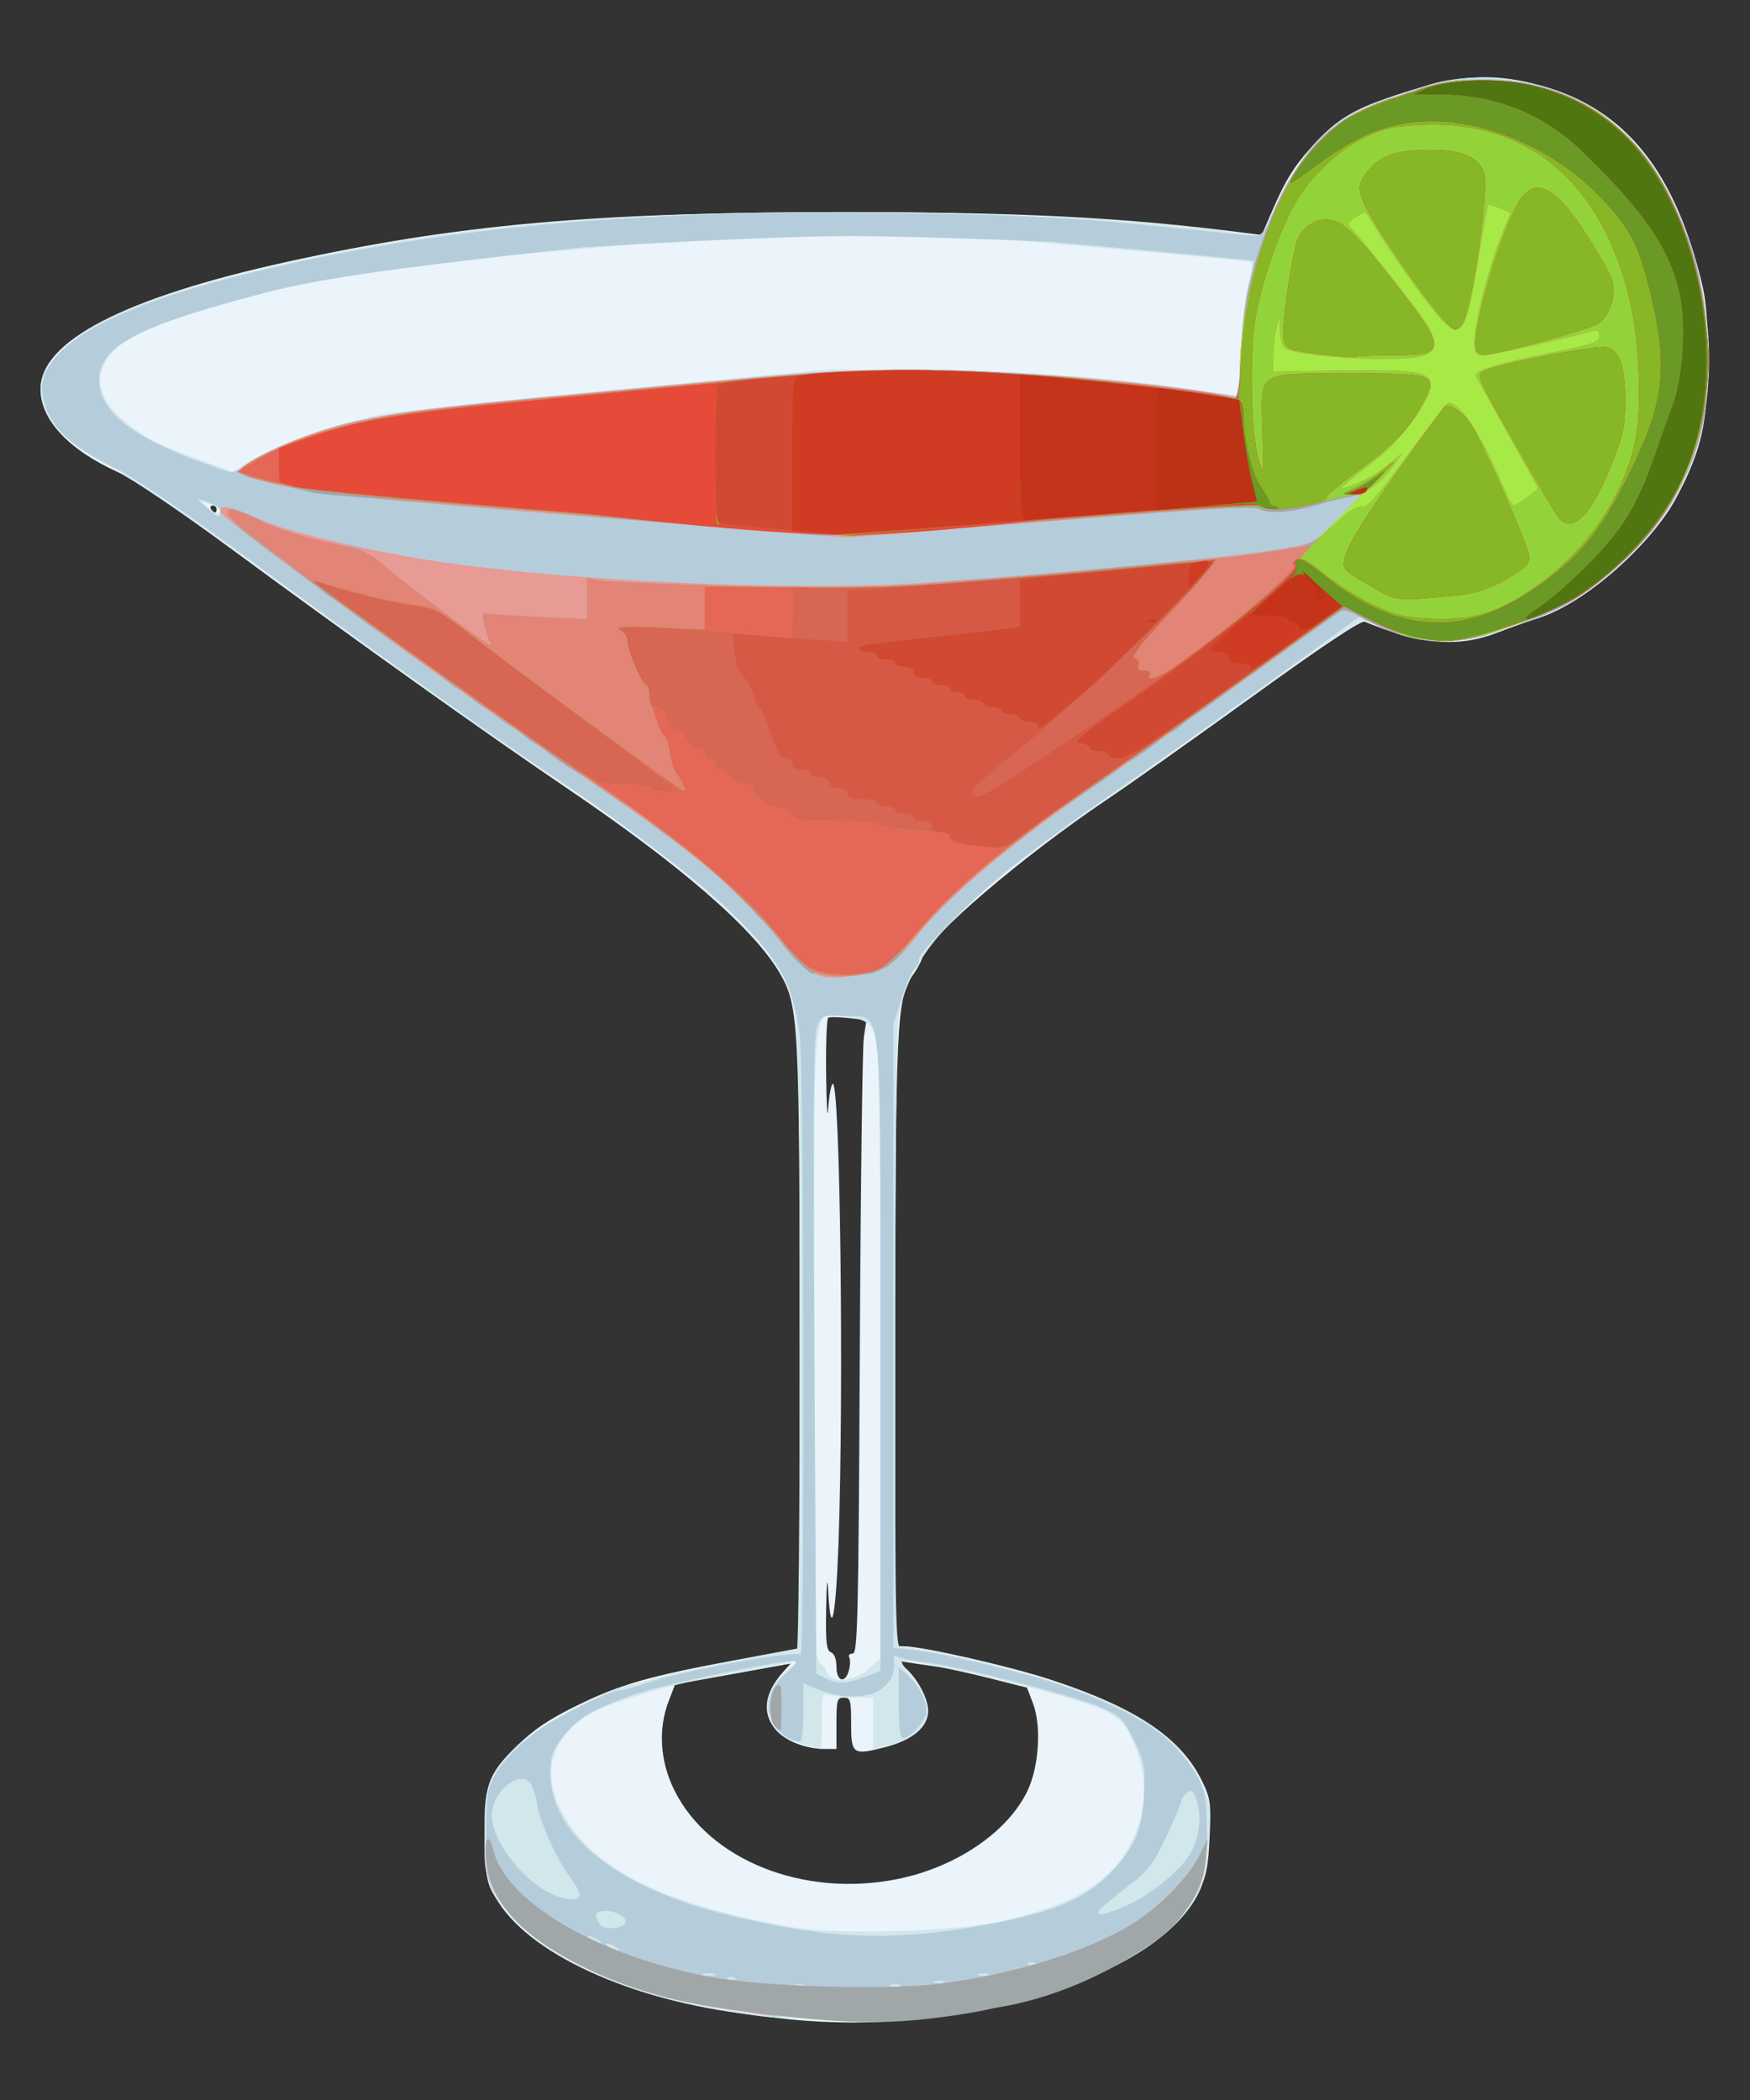 <?xml version="1.0" encoding="UTF-8"?>
<svg version="1.1" viewBox="0 0 500 600" xmlns="http://www.w3.org/2000/svg">
<rect x="0" y="0" width="500" height="600" fill="#333333" stroke="none"/>
<g transform="translate(-1.5254e-6 37.042)">
<g transform="matrix(1.048 0 0 1.048 2.14 -33.039)">
<path d="m206 545.78c-33.154-3.194-62.345-15.741-72.154-31.012-3.189-4.966-3.362-5.722-3.688-16.123-0.477-15.223 0.622-18.615 8.53-26.313 4.716-4.592 8.958-7.454 16.575-11.182 11.791-5.772 19.509-7.979 43.487-12.434l17.25-3.205-0.035-82.004c-0.038-89.357-0.245-93.186-5.512-102.17-7.062-12.051-27.131-29.434-58.453-50.63-21.783-14.741-56.666-39.623-91.983-65.611-12.916-9.504-26.339-18.575-29.83-20.158-13.547-6.142-21.187-14.325-21.187-22.691 0-13.074 22.957-24.94 67-34.631 46.612-10.256 83.706-13.57 152.17-13.594 48.178-0.017 76.25 1.433 109.06 5.632l4.731 0.606 2.082-4.876c4.208-9.856 6.483-13.619 11.758-19.448 6.797-7.511 11.36-10.173 24.882-14.515 13.715-4.404 22.264-5.192 32.769-3.019 24.492 5.066 39.051 20.561 47.282 50.322 2.394 8.657 2.709 11.568 2.735 25.283 0.033 17.545-1.487 24.414-8.298 37.5-6.726 12.922-25.034 29.058-37.486 33.039-2.853 0.912-7.964 2.739-11.357 4.059-10.795 4.201-21.079 3.369-36.329-2.939-0.971-0.402-11.548 6.641-30 19.974-15.675 11.327-33.675 24.08-40 28.34-23.552 15.863-48.706 37.374-50.57 43.246-0.391 1.232-1.571 3.404-2.622 4.825-4.38 5.925-4.736 13.432-4.773 100.7l-0.035 82.25h2.34c4.964 0 28.701 5.385 39.908 9.053 23.42 7.666 35.596 15.797 41.389 27.637 2.337 4.777 2.508 6.019 2.096 15.204-0.37 8.26-0.918 10.963-3.147 15.518-5.7 11.65-22.527 22.098-45.853 28.469-7.617 2.08-24.05 4.88-31.477 5.362-9.521 2.179-29.933 1.426-41.257-0.467zm36.792-37.35c15.829-3.23 29.815-12.726 35.242-23.927 3.174-6.551 3.901-17.764 1.55-23.918l-1.64-4.295-10.222-2.585c-5.622-1.422-12.247-2.861-14.722-3.197s-5.85-0.835-7.5-1.107l-3-0.494 2.171 1.895c3.395 2.962 6.321 8.404 6.325 11.764 5e-3 4.465-4.215 8.022-11.836 9.975-8.725 2.235-9.16 1.927-9.16-6.506 0-6.365-0.19-7.031-2-7.031-1.81 0-2 0.667-2 7v7h-3.134c-5.243 0-10.852-2.195-13.425-5.253-3.807-4.525-3.139-9.925 1.934-15.641l2.125-2.394-3 0.542c-1.65 0.298-8.735 1.578-15.744 2.844l-12.744 2.302-1.755 4.55c-2.908 7.538-2.367 16.352 1.484 24.176 9.458 19.211 35.397 29.536 61.051 24.301zm-13.37-56.973c0.351-1.4 0.374-2.975 0.049-3.5-0.324-0.525 0.102-0.954 0.947-0.954 1.366 0 1.581-9.066 1.942-81.75 0.223-44.962 0.724-83.824 1.112-86.36l0.706-4.61-4.838-0.545c-2.661-0.3-5.176-0.336-5.59-0.081-0.413 0.255-0.666 7.3-0.562 15.655 0.104 8.355 0.354 12.491 0.555 9.191s0.74-6.376 1.197-6.836c2.057-2.069 3.149 83.679 1.601 125.67-0.742 20.135-2.054 26.072-2.797 12.663-0.239-4.318-0.425-2.713-0.553 4.781-0.158 9.229 0.08 11.386 1.307 11.857 0.926 0.355 1.5 1.875 1.5 3.969 0 4.077 2.459 4.685 3.422 0.847zm-172.42-316.45c0-0.55-0.477-1-1.059-1s-0.781 0.45-0.441 1 0.816 1 1.059 1 0.441-0.45 0.441-1z" fill="#eaf4fa"/>
<path d="m209.35 546.24c-7.755-0.454-26.858-4.121-35.37-6.788-21.317-6.681-37.17-17.497-41.959-28.628-1.953-4.54-2.182-6.533-1.87-16.251 0.318-9.913 0.643-11.566 3.089-15.732 1.573-2.678 5.393-6.671 8.997-9.402 6.656-5.044 22.264-12.978 27.263-13.858 1.65-0.29 5.25-1.23 8-2.089 4.222-1.318 35.303-7.496 37.712-7.496 0.433 0 0.78-37.688 0.771-83.75-0.019-93.695 0.018-93.102-6.604-103.2-7.915-12.065-29.521-30.197-60.879-51.092-17.222-11.476-39.576-27.4-80-56.987-18.925-13.852-34.571-24.521-40.168-27.391-14.304-7.334-20.984-15.861-18.908-24.135 0.932-3.715 8.019-10.99 13.953-14.324 11.193-6.289 27.81-11.651 54.382-17.548 44.498-9.875 85.411-13.576 150.09-13.576 45.014 0 83.699 2.101 108.98 5.918 4.484 0.677 5.419 0.548 5.864-0.806 0.292-0.887 2.271-5.212 4.399-9.612 6.602-13.652 15.914-22.34 27.903-26.029 3.025-0.931 7.874-2.541 10.775-3.577 12.206-4.361 28.735-3.055 42.225 3.336 9.655 4.574 20.388 15.734 25.745 26.77 11.394 23.474 13.35 51.637 5.114 73.649-6.296 16.828-26.073 36.17-42.208 41.28-3.382 1.071-8.726 2.875-11.875 4.009-8.396 3.023-19.417 2.805-27.275-0.54-3.3-1.405-6.692-2.772-7.538-3.037-0.916-0.288-12.034 7.09-27.5 18.248-14.279 10.302-32.647 23.334-40.818 28.961-41.779 28.77-55.286 42.667-58.625 60.317-0.641 3.389-1.019 36.457-1.019 89.156 0 79.399 0.092 83.746 1.756 83.311 2.829-0.74 29.44 5.285 42.222 9.558 22.682 7.584 33.289 14.791 39.081 26.555 2.928 5.948 3.02 6.54 2.485 15.974-0.362 6.388-1.214 11.287-2.449 14.077-6.494 14.681-33.01 28.22-64.398 32.883-5.916 0.879-12.431 1.708-14.477 1.842-8.981 2.562-25.114 0.035-36.87-8.1e-4zm61.028-26.161c22.735-4.993 33.468-12.561 38.16-26.905 2.251-6.883 1.61-15.036-1.758-22.368-2.199-4.787-3.382-6.08-7.447-8.137-7.549-3.82-47.435-13.672-55.352-13.672-0.625 0 0.467 1.873 2.427 4.163 7.867 9.191 5.073 16.204-7.657 19.223l-2.75 0.652v-7.019-7.019l-4.75-0.014c-2.612-8e-3 -5.763-0.285-7-0.617-2.189-0.587-2.25-0.397-2.25 7.014 0 4.189-0.143 7.617-0.319 7.617-0.175 0-2.671-0.699-5.547-1.553-3.934-1.168-5.711-2.344-7.178-4.75-3.366-5.521-2.042-10.183 4.534-15.963 1.988-1.747 1.983-1.76-0.491-1.269-1.375 0.273-9.705 1.823-18.512 3.445-17.144 3.157-33.616 8.417-38.326 12.239-7.917 6.424-9.94 14.288-5.93 23.047 7.705 16.831 26.759 26.804 63.768 33.379 11.837 2.103 43.866 1.254 56.377-1.494zm-35.558-68.921 3.18-2.839-6e-3 -82.411c-4e-3 -52.483-0.373-83.733-1.017-86.053-1.315-4.732-2.738-5.806-8.621-6.501-9.188-1.085-8.476-8.476-8.384 87.034 0.044 45.988 0.349 84.963 0.679 86.611 0.33 1.649 0.941 2.998 1.358 2.998s0.994 0.9 1.281 2c0.844 3.229 7.518 2.743 11.53-0.839zm-176.97-316.6c-0.195-0.172-1.479-0.622-2.854-1l-2.5-0.687 2.5 2.013c1.375 1.107 2.659 1.557 2.854 1 0.195-0.557 0.195-1.154 0-1.326zm15.646-16.462c6.414-2.963 15.987-6.052 26.506-8.554 3.572-0.849 33.044-4.053 65.494-7.118l59-5.574 30.5 0.485c28.875 0.46 51.05 2.19 72.336 5.645 3.39 0.55 6.662 1.004 7.271 1.008 0.72 5e-3 1.312-4.441 1.696-12.742 0.325-7.013 1.256-15.14 2.069-18.06 1.102-3.958 1.18-5.402 0.303-5.671-0.646-0.199-25.523-2.477-55.282-5.063l-54.106-4.702-70.894 6.117c-73.28 6.323-83.427 7.659-101.39 13.351-13.621 4.315-21.169 7.971-26.384 12.778-7.589 6.996-7.071 14.254 1.514 21.21 5.529 4.48 9.166 6.332 20.37 10.373l9 3.246 3-1.979c1.65-1.088 5.7-3.226 9-4.75z" fill="#d1e7eb"/>
<path d="m208.68 545.91c-2e-3 0.129-65.879-16.484-75.455-32.774-2.56-4.354-2.724-5.359-2.711-16.634 0.012-10.353 0.309-12.549 2.162-16 2.217-4.128 6.24-8.294 12.324-12.764 4.761-3.498 19.453-10.736 21.791-10.736 1.042 0 4.553-0.937 7.802-2.083 9.146-3.224 40.745-8.965 41.641-7.565 1.075 1.679 0.869-160.58-0.215-168.92-1.865-14.345-6-21.519-20.153-34.958-8.588-8.155-28.979-23.6-46.867-35.499-15.887-10.568-53.242-37.26-85.822-61.324-15.894-11.74-28.43-20.215-33.67-22.763-12.948-6.298-18.317-11.626-19.853-19.702-2.376-12.488 16.891-23.923 56.607-33.597 50.836-12.382 104.41-17.354 175.53-16.291 37.711 0.564 49.705 1.219 79.711 4.356 8.8 0.92 17.083 1.711 18.406 1.758 2.058 0.073 2.814-0.905 5.222-6.748 3.395-8.241 10.446-18.378 15.6-22.428 5.279-4.149 8.892-5.855 21.106-9.969 9.383-3.16 11.868-3.595 20.666-3.614 16.683-0.036 30.432 5.915 41.41 17.925 6.742 7.376 13.179 20.428 16.728 33.919 2.203 8.377 2.645 12.273 2.72 24 0.099 15.554-1.358 23.177-6.531 34.181-7.63 16.228-26.929 33.358-42.695 37.896-2.547 0.733-7.332 2.301-10.632 3.483-8.639 3.095-19.676 2.444-28.545-1.684l-6.455-3.004-26 18.8c-14.3 10.34-33.312 23.823-42.249 29.961-8.937 6.139-20.862 14.86-26.5 19.382-11.095 8.897-26.157 24.02-25.302 25.403 0.291 0.471-0.146 1.416-0.971 2.101-0.825 0.685-2.508 4.448-3.739 8.363l-2.239 7.118v85 85l4 0.307c7.25 0.557 31.579 6.288 41.882 9.864 15.537 5.394 26.317 11.359 31.552 17.459 7.226 8.42 8.068 10.805 8.057 22.83-0.012 12.927-2.019 18.018-10.097 25.603-7.274 6.831-16.078 11.564-30.413 16.349-23.039 7.691-77.8 7.994-77.8 7.994zm8.57-8.57c-0.688-0.277-1.812-0.277-2.5 0s-0.125 0.504 1.25 0.504 1.938-0.227 1.25-0.504zm26 0c-0.688-0.277-1.812-0.277-2.5 0s-0.125 0.504 1.25 0.504 1.938-0.227 1.25-0.504zm12-1c-0.688-0.277-1.812-0.277-2.5 0s-0.125 0.504 1.25 0.504 1.938-0.227 1.25-0.504zm-57.062-1.021c-0.722-0.289-1.584-0.253-1.917 0.079-0.332 0.332 0.258 0.569 1.312 0.525 1.165-0.048 1.402-0.285 0.604-0.604zm-5.457-1.01c-0.973-0.254-2.323-0.237-3 0.037-0.677 0.274 0.119 0.481 1.769 0.461 1.65-0.02 2.204-0.244 1.231-0.498zm74.519 0.031c-0.688-0.277-1.812-0.277-2.5 0s-0.125 0.504 1.25 0.504 1.938-0.227 1.25-0.504zm12.938-3.021c-0.722-0.289-1.584-0.253-1.917 0.079-0.332 0.332 0.258 0.569 1.312 0.525 1.165-0.048 1.402-0.285 0.604-0.604zm-114.19-4.317c-0.825-0.533-1.95-0.969-2.5-0.969s-0.325 0.436 0.5 0.969 1.95 0.969 2.5 0.969 0.325-0.436-0.5-0.969zm-5-2c-0.825-0.533-1.95-0.969-2.5-0.969s-0.325 0.436 0.5 0.969 1.95 0.969 2.5 0.969 0.325-0.436-0.5-0.969zm102.17-3.447c21.279-3.634 30.412-7.292 37.994-15.221 6.107-6.386 8.285-11.687 8.69-21.147 0.327-7.652 0.109-8.817-2.744-14.611-2.841-5.771-3.58-6.509-8.855-8.85-7.079-3.141-38.391-11.245-47.256-12.231-3.575-0.398-7.221-1.102-8.103-1.565-1.298-0.681-1.518-0.395-1.155 1.504 0.247 1.29-0.306 3.498-1.229 4.906-3.127 4.773-11.588 5.746-19.872 2.285l-3.642-1.522v7.949c0 4.372-0.429 7.949-0.953 7.949-2.609 0-6.121-2.636-7.564-5.677-2.111-4.449-0.681-9.065 4.113-13.273 2.435-2.138 2.973-3.05 1.798-3.05-5.032 0-36.122 6.517-43.44 9.105-11.502 4.069-15.746 6.601-19.658 11.729-2.798 3.668-3.296 5.147-3.296 9.777 0 16.987 18.64 31.605 49.684 38.964 25.743 6.102 42.681 6.873 65.487 2.979zm-20.171-61.227v-9.674l2.629 2.424c3.251 2.998 5.564 8.211 4.712 10.618-0.917 2.591-4.46 6.306-6.015 6.306-1.01 0-1.326-2.307-1.326-9.674zm-74.5 59.698c0-1.784-4.616-3.577-6.926-2.691-1.344 0.516-1.449 1.032-0.551 2.71 0.834 1.558 1.9 1.997 4.293 1.765 2.001-0.194 3.184-0.857 3.184-1.784zm135.67-3.899c7.534-3.26 16.346-10.489 18.693-15.336 2.317-4.787 2.733-10.099 1.124-14.333-0.843-2.218-1.269-2.464-2.5-1.443-0.816 0.677-1.483 1.661-1.483 2.187 0 0.526-1.828 4.858-4.062 9.628-3.594 7.673-4.809 9.247-10.558 13.671-3.573 2.75-6.975 5.562-7.561 6.25-1.597 1.875 1.207 1.599 6.347-0.625zm-148.17-3.431c0-0.718-1.178-2.856-2.617-4.75-3.567-4.695-8.196-14.922-8.984-19.849-0.356-2.229-1.197-4.804-1.868-5.722-2.874-3.931-10.551 2.373-10.505 8.627 0.045 6.159 6.439 15.436 13.9 20.168 4.683 2.97 10.074 3.787 10.074 1.526zm77.717-59.33 4.283-1.636-2e-3 -85.614c-2e-3 -99.89 0.779-92.41-9.699-92.911-5.935-0.284-6.256-0.177-7.5 2.5-1.047 2.253-1.202 19.694-0.8 89.767l0.5 86.971 2.5 1.264c3.332 1.685 5.598 1.613 10.717-0.342zm-175.72-317.77c0-0.771-1.462-1.891-3.25-2.487l-3.25-1.085 2.806 2.487c3.239 2.871 3.694 3.005 3.694 1.085zm8.2-13.461c6.05-4.027 16.393-7.934 29.8-11.255 8.954-2.218 19.803-3.625 49-6.354 20.625-1.928 46.725-4.404 58-5.504 39.54-3.855 80.258-2.397 128.61 4.606l4.111 0.595 0.55-12.363c0.303-6.8 1.276-15.015 2.164-18.255 0.887-3.241 1.444-6.062 1.236-6.269-0.207-0.207-25.081-2.569-55.274-5.248 0 0-35.971-1.536-54.342-1.542-24.26-9e-3 -73.055 3.05-73.055 3.05-66.636 7.248-76.688 9.61-93.445 14.193-25.29 6.916-38.555 12.343-38.555 21.745 0 8.84 8.831 15.873 29 23.094 3.575 1.28 6.815 2.337 7.2 2.348s2.635-1.267 5-2.842z" fill="#b5cddb"/>
<path d="m206 545.42c-1.375-0.232-5.875-0.916-10-1.519-17.708-2.591-36.734-9.232-48.607-16.968-10.817-7.048-16.441-15.225-16.988-24.702-0.313-5.424 0.851-6.327 2.041-1.584 3.554 14.158 28.342 28.674 58.895 34.488 14.002 2.664 47.845 3.702 62.478 1.915 20.71-2.528 41.839-9.18 53.723-16.914 7.247-4.715 14.868-12.693 17.581-18.402l2.011-4.232-0.5 5.797c-0.629 7.283-3.891 13.021-10.879 19.137-10.216 8.94-27.834 16.294-49.423 20.627-8.887 1.784-15.056 2.229-34.334 2.477-12.925 0.166-24.625 0.112-26-0.12zm3.2-78.617c-1.724-1.724-1.514-9.295 0.3-10.8 1.308-1.085 1.5-0.396 1.5 5.378 0 3.642-0.135 6.622-0.3 6.622s-0.84-0.54-1.5-1.2zm12.8-204.42c-4.461-1.551-6.739-3.534-12.453-10.839-9.811-12.545-22.203-22.876-51.169-42.659-38.144-26.051-100.3-71.362-100.34-73.146-0.049-2.215 2.694-1.642 11.946 2.496 7.027 3.143 30.912 8.656 48.515 11.199 37.534 5.421 97.132 7.964 131.5 5.612 39.477-2.702 84.593-7.026 98.439-9.434 7.67-1.334 7.901-1.462 14.428-7.999l6.633-6.644-3.5 0.611c-1.925 0.336-5.525 1.221-8 1.967-7.5 2.259-13.924 2.84-16.454 1.486-1.865-0.998-12.541-0.394-57.379 3.245l-55.087 4.472-71.79-5.793c-61.239-4.941-73.444-6.186-83.04-8.47-6.188-1.472-11.25-3.077-11.25-3.566 0-1.385 6.803-5.32 14.5-8.387 16.755-6.678 25.243-8.003 90.026-14.058 60.815-5.684 61.043-5.697 87.474-5.16 25.448 0.517 55.016 2.965 73.12 6.053l7.62 1.3 0.518-11.58c0.608-13.58 2.638-23.167 7.534-35.58 4.25-10.775 8.661-18.001 14.372-23.543 5.965-5.789 10.819-8.377 23.299-12.422 9.332-3.025 12.266-3.535 20.327-3.535 23.742 0 41.121 10.783 51.57 32 7.157 14.532 9.888 26.407 10.004 43.5 0.107 15.796-1.184 22.305-6.747 34-4.363 9.172-9.629 16.003-18.161 23.558-8.219 7.278-14.742 11.237-22.956 13.931-3.3 1.083-8.475 2.863-11.5 3.957-10.14 3.666-23.805 1.926-34.849-4.437-2.392-1.378-4.867-2.201-5.5-1.828-0.633 0.373-12.381 8.763-26.106 18.644s-31.294 22.334-39.042 27.672c-26.346 18.152-42.432 31.744-51.542 43.552-2.302 2.984-5.597 6.279-7.323 7.324-3.114 1.885-14.689 3.526-17.638 2.501z" fill="#e79b94"/>
<path d="m192.67 543.34c-17.708-2.591-33.405-8.677-45.278-16.413-10.817-7.048-16.441-15.225-16.988-24.702-0.313-5.424 0.851-6.327 2.041-1.584 3.554 14.158 28.342 28.674 58.895 34.488 14.002 2.664 47.845 3.702 62.478 1.915 20.71-2.528 41.839-9.18 53.723-16.914 7.247-4.715 14.868-12.693 17.581-18.402l2.011-4.232-0.5 5.797c-0.629 7.283-5.697 16.45-13.293 21.792-23.011 16.183-42.424 18.093-44.645 18.624-6.358 1.519-22.192 3.992-34.042 3.733-12.779-0.011-30.123-2.365-41.985-4.103zm16.529-76.543c-1.724-1.724-1.514-9.295 0.3-10.8 1.308-1.085 1.5-0.396 1.5 5.378 0 3.642-0.135 6.622-0.3 6.622s-0.84-0.54-1.5-1.2zm13.613-204.83c-1.478-0.422-2.886-0.568-3.13-0.324-0.611 0.611-6.85-5.615-8.679-8.66-1.696-2.825-22.882-23.989-24.013-23.989-0.587 0-8.226-5.693-14.504-10.809-0.556-0.453-3.707-2.54-7-4.637-3.293-2.097-6.138-4.204-6.322-4.683-0.183-0.479-0.777-0.871-1.32-0.871-1.061 0-9.492-5.565-11.668-7.702-0.727-0.714-1.627-1.298-2-1.299-0.373-6.7e-4 -1.986-1.126-3.584-2.5s-3.173-2.499-3.5-2.5-1.902-1.126-3.5-2.5-3.173-2.499-3.5-2.5-1.902-1.126-3.5-2.5-3.201-2.499-3.561-2.499c-0.361 0-1.528-0.791-2.595-1.758s-3.239-2.654-4.829-3.75c-1.59-1.096-4.137-2.892-5.661-3.992-1.524-1.1-5.623-3.982-9.109-6.404-3.487-2.422-6.564-4.683-6.839-5.023-0.275-0.34-1.838-1.472-3.474-2.515-3.317-2.115-3.59-2.319-8.526-6.337-1.925-1.567-7.662-5.91-12.75-9.65-8.499-6.248-11.255-9.57-7.94-9.57 0.721 0 4.433 1.52 8.25 3.378 6.168 3.002 17.746 6.258 25.014 7.033 1.416 0.151 5.803 2.966 9.75 6.256 8.12 6.768 26.255 20.333 27.183 20.333 0.336 0 0.3-0.503-0.08-1.118-0.38-0.615-1.029-2.618-1.443-4.452-0.718-3.184-0.633-3.316 1.882-2.927 1.449 0.224 7.921 0.65 14.384 0.948l11.75 0.541v-5.621-5.621l3.25 0.696c2.884 0.617 49.711 2.014 66.75 1.99 6.225-9e-3 20.319-0.856 32-1.923 3.025-0.277 8.425-0.695 12-0.93s16.625-1.399 29-2.586c12.375-1.187 24.75-2.322 27.5-2.522 4.626-0.336 11.179-1.146 16-1.977 1.1-0.19 3.72-0.605 5.821-0.924 5.171-0.783 6.246-1.479 13.17-8.524l5.992-6.096-3.492 0.615c-1.921 0.338-5.517 1.225-7.992 1.971-7.504 2.261-13.924 2.84-16.457 1.484-1.869-1-12.664-0.397-58.169 3.251-45.202 3.623-57.593 4.319-64.874 3.641-13.03-1.213-20.022-1.807-28.5-2.423-11.052-0.803-30.839-2.486-36-3.063-2.475-0.277-7.425-0.703-11-0.947-6.002-0.41-10.115-0.746-25-2.042-3.025-0.263-8.2-0.672-11.5-0.909-15.123-1.083-21.418-1.635-23.14-2.029-1.023-0.234-4.785-1.152-8.361-2.04s-7.367-1.795-8.427-2.015c-5.838-1.213-2.559-4.111 10.626-9.39 17.843-7.145 26.674-8.538 92.801-14.638 60.041-5.539 62.046-5.66 84.5-5.076 29.135 0.757 70.416 4.505 79.612 7.227 1.398 0.414 1.681-1.082 2.138-11.296 0.615-13.767 2.629-23.318 7.542-35.774 4.25-10.775 8.661-18.001 14.372-23.543 5.965-5.789 10.819-8.377 23.299-12.422 9.332-3.025 12.266-3.535 20.327-3.535 23.742 0 41.121 10.783 51.57 32 7.157 14.532 9.888 26.407 10.004 43.5 0.107 15.796-1.184 22.305-6.747 34-4.363 9.172-9.629 16.003-18.161 23.558-8.219 7.278-14.742 11.237-22.956 13.931-3.3 1.083-8.475 2.863-11.5 3.957-10.156 3.672-23.804 1.927-34.891-4.461-3.897-2.245-4.629-2.374-6.5-1.143-2.889 1.901-32.86 23.366-34.135 24.447-0.564 0.479-2.364 1.731-4 2.782-1.636 1.052-3.846 2.703-4.913 3.67s-2.272 1.758-2.679 1.758c-0.407 0-1.335 0.562-2.061 1.25-2.683 2.538-8.718 6.75-9.671 6.75-0.541 0-1.133 0.394-1.317 0.876-0.183 0.482-3.483 2.948-7.333 5.481-8.757 5.76-15.424 10.444-17.038 11.97-0.682 0.645-2.499 2.073-4.037 3.173-5.953 4.257-14.804 11.882-20.92 18.021-3.421 3.435-5.736 6.116-12.005 13.91-1.071 1.332-5.353 3.865-7 4.142-5.157 0.866-10.471 1.034-12.687 0.402z" fill="#a0a7a9"/>
<path d="m221.71 261.71c-2.769-0.678-4.921-2.311-8-6.069-12.55-15.32-29.035-29.472-53.212-45.683-31.967-21.434-100.5-71.613-100.5-73.584 0-2.019 1.323-1.735 9.298 1.999 3.963 1.855 12.045 4.406 17.961 5.668 9.835 2.099 11.204 2.679 15.999 6.785 6.173 5.286 27.373 21.174 28.253 21.174 0.334 0 0.297-0.503-0.083-1.118-0.38-0.615-1.029-2.618-1.443-4.452-0.718-3.184-0.633-3.316 1.882-2.927 1.449 0.224 7.921 0.65 14.384 0.948l11.75 0.541v-5.607-5.607l3.538 0.664c4.33 0.812 68.322 2.508 74.514 1.974 2.446-0.211 11.423-0.859 19.948-1.441 15.97-1.09 41.31-3.264 58-4.978 5.225-0.536 12.425-1.218 16-1.515s10.775-1.216 16-2.042l9.5-1.502 14-14.163-4 0.586c-2.2 0.323-6.461 1.273-9.468 2.112-5.79 1.616-14.639 2.053-15.199 0.75-0.183-0.427-23.283 1.116-51.333 3.428s-54.53 4.237-58.844 4.276c-7.269 0.067-24.071-1.233-115.16-8.905-31.84-2.682-48.954-5.324-51.823-8.002-2.215-2.067 15.763-9.682 33.008-13.983 10.101-2.519 20.737-3.77 73.315-8.62 60.041-5.539 62.046-5.66 84.5-5.076 29.367 0.763 70.483 4.512 79.75 7.271 1.546 0.46 1.751-0.273 1.756-6.296 0.019-22.384 8.856-49.44 20.202-61.854 7.024-7.686 11.018-10.009 25.211-14.663 11.618-3.81 12.484-3.946 22.582-3.529 18.114 0.747 31.243 6.878 41.314 19.294 12.737 15.702 20.429 44.312 17.777 66.123-2.102 17.285-7.956 29.953-19.419 42.02-9.146 9.628-17.634 15.088-31.673 20.374-10.4 3.916-12.361 4.333-20.5 4.359-8.683 0.028-9.317-0.129-18-4.456l-9-4.485-28.513 20.5c-15.682 11.275-32.107 22.94-36.5 25.922-23.76 16.131-40.555 30.068-51.016 42.335-3.866 4.534-8.591 8.984-10.5 9.889-4.401 2.088-11.377 2.759-16.259 1.564z" fill="#e28476"/>
<path d="m219.19 260.32c-1.821-0.897-5.252-4.149-7.626-7.227-10.117-13.118-26.858-27.183-55.064-46.26-12.802-8.659-70.888-49.983-72.828-51.811-0.455-0.429 3.82 0.533 9.5 2.138s13.331 3.304 17.002 3.775c6.003 0.77 7.361 1.403 13.5 6.286 6.872 5.467 53.878 40.126 58.746 43.316 2.509 1.644 2.585 1.637 1.903-0.163-0.391-1.032-1.244-2.416-1.896-3.077-0.652-0.66-1.492-3.248-1.867-5.75-0.375-2.502-0.999-4.55-1.386-4.55-0.94 0-4.173-9.209-4.173-11.884 0-1.164-0.366-2.116-0.813-2.116-1.075 0-5.187-9.482-5.187-11.96 0-1.067-0.787-2.436-1.75-3.041-1.31-0.824 1.327-0.999 10.5-0.698l12.25 0.403v-5.794-5.794l28.75 0.149c16.352 0.085 33.709-0.366 40.25-1.044 6.325-0.656 17.35-1.668 24.5-2.249s20.084-1.751 28.742-2.6c8.658-0.849 16.172-1.392 16.698-1.207 0.526 0.185-4.46 6.072-11.081 13.083-8.826 9.347-11.63 12.904-10.511 13.333 0.839 0.322 1.281 1.223 0.982 2.003-0.366 0.954 0.164 1.417 1.622 1.417 1.191 0 1.888 0.45 1.548 1-1.412 2.285 2.992 0.737 8.305-2.919 9.216-6.341 32.344-25.871 31.359-26.48-0.498-0.308 3.424-4.887 8.715-10.176l9.621-9.616-4 0.57c-2.2 0.313-6.461 1.256-9.468 2.096-6.023 1.681-14.676 2.037-15.199 0.626-0.188-0.507-24.574 1.079-55.833 3.631l-55.5 4.531-70.5-5.718c-68.386-5.547-79.401-6.773-90.919-10.122l-5.46-1.587 4.439-2.735c13.22-8.143 31.18-12.586 63.439-15.695 105.37-10.153 98.221-9.631 123.5-9.02 12.925 0.313 28.675 1.055 35 1.651 13.676 1.287 41.244 4.737 44.615 5.583 2.339 0.587 2.385 0.467 2.39-6.26 0.019-22.425 8.847-49.471 20.202-61.895 7.024-7.686 11.018-10.009 25.211-14.663 11.618-3.81 12.484-3.946 22.582-3.529 18.114 0.747 31.243 6.878 41.314 19.294 12.737 15.702 20.429 44.312 17.777 66.123-2.102 17.285-7.956 29.953-19.419 42.02-9.146 9.628-17.634 15.088-31.673 20.374-10.4 3.916-12.361 4.333-20.5 4.359-8.683 0.028-9.317-0.129-18-4.456l-9-4.485-24.5 17.572c-13.475 9.665-31.25 22.23-39.5 27.922-28.758 19.842-43.099 31.777-53.551 44.568-3.22 3.941-7.407 7.902-9.303 8.802-4.457 2.115-14.125 2.094-18.456-0.04z" fill="#a8ea45"/>
<path d="m219.19 260.32c-1.821-0.897-5.252-4.149-7.626-7.227-10.117-13.118-26.858-27.183-55.064-46.26-12.802-8.659-70.888-49.983-72.828-51.811-0.455-0.429 3.82 0.533 9.5 2.138s13.331 3.304 17.002 3.775c6.003 0.77 7.361 1.403 13.5 6.286 6.872 5.467 53.878 40.126 58.746 43.316 2.509 1.644 2.585 1.637 1.903-0.163-0.391-1.032-1.244-2.416-1.896-3.077-0.652-0.66-1.492-3.248-1.867-5.75-0.375-2.502-0.999-4.55-1.386-4.55-0.94 0-4.173-9.209-4.173-11.884 0-1.164-0.366-2.116-0.813-2.116-1.075 0-5.187-9.482-5.187-11.96 0-1.067-0.787-2.436-1.75-3.041-1.31-0.824 1.327-0.999 10.5-0.698l12.25 0.403v-5.794-5.794l28.75 0.149c16.352 0.085 33.709-0.366 40.25-1.044 6.325-0.656 17.35-1.668 24.5-2.249s20.084-1.751 28.742-2.6c8.658-0.849 16.172-1.392 16.698-1.207 0.526 0.185-4.46 6.072-11.081 13.083-8.826 9.347-11.63 12.904-10.511 13.333 0.839 0.322 1.281 1.223 0.982 2.003-0.366 0.954 0.164 1.417 1.622 1.417 1.191 0 1.888 0.45 1.548 1-1.412 2.285 2.992 0.737 8.305-2.919 9.544-6.567 32.328-25.881 31.288-26.524-0.537-0.332 2.876-4.232 7.583-8.666 6.105-5.751 9.099-7.922 10.44-7.571 1.482 0.388 4.12-2.555 12.471-13.914 5.825-7.923 10.94-14.406 11.367-14.406 3.252 0 9.727 10.179 15.426 24.25 0.835 2.062 1.879 3.748 2.32 3.745 0.441-3e-3 2.109-1.052 3.708-2.331l2.906-2.326-8.289-14.919c-4.559-8.206-8.487-15.266-8.729-15.69-0.783-1.373 5.907-3.477 19.954-6.275 11.957-2.381 13.75-2.99 13.75-4.664 0-1.372-0.503-1.77-1.75-1.386-5.294 1.63-27.738 6.596-29.814 6.596-2.2 0-2.436-0.412-2.434-4.25 3e-3 -4.98 3.871-20.018 7.354-28.59l2.439-6.002-2.93-1.214c-1.611-0.667-3.061-1.04-3.222-0.829-0.16 0.212-1.254 6.235-2.431 13.385-4.238 25.76-4.801 25.99-18.302 7.5-3.012-4.125-7.01-9.975-8.883-13s-3.532-5.673-3.686-5.886c-0.154-0.212-1.456 0.386-2.894 1.328-2.204 1.444-2.39 1.898-1.18 2.885 1.52 1.241 14.186 17.161 19.549 24.572 3.943 5.448 4.146 8.784 0.619 10.125-5.947 2.261-36.899 0.418-38.626-2.3-0.428-0.674-0.838-2.8-0.912-4.725l-0.134-3.5-0.763 3c-0.42 1.65-0.817 5.025-0.883 7.5l-0.12 4.5 18.782-0.308c20.734-0.34 24.22 0.267 24.22 4.22 0 3.547-7.79 14.408-13.687 19.084-12.316 9.764-12.119 9.579-9.056 8.511 4.385-1.529 8.246-3.718 11.848-6.719l3.345-2.786-2.134 3c-4.008 5.635-7.625 8.232-12.316 8.841-2.475 0.321-6.961 1.276-9.968 2.122-6.011 1.69-14.674 2.054-15.199 0.637-0.188-0.507-24.574 1.079-55.833 3.631l-55.5 4.531-70.5-5.718c-68.386-5.547-79.401-6.773-90.919-10.122l-5.46-1.587 4.439-2.735c13.22-8.143 31.18-12.586 63.439-15.695 105.37-10.153 98.221-9.631 123.5-9.02 12.925 0.313 28.675 1.055 35 1.651 13.676 1.287 41.244 4.737 44.615 5.583 2.339 0.587 2.385 0.467 2.39-6.26 0.019-22.425 8.847-49.471 20.202-61.895 7.024-7.686 11.018-10.009 25.211-14.663 11.618-3.81 12.484-3.946 22.582-3.529 18.114 0.747 31.243 6.878 41.314 19.294 12.737 15.702 20.429 44.312 17.777 66.123-2.102 17.285-7.956 29.953-19.419 42.02-9.146 9.628-17.634 15.088-31.673 20.374-10.4 3.916-12.361 4.333-20.5 4.359-8.683 0.028-9.317-0.129-18-4.456l-9-4.485-24.5 17.572c-13.475 9.665-31.25 22.23-39.5 27.922-28.758 19.842-43.099 31.777-53.551 44.568-3.22 3.941-7.407 7.902-9.303 8.802-4.457 2.115-14.125 2.094-18.456-0.04z" fill="#e56757"/>
<path d="m268.5 227.28c-8.876-0.868-11.5-1.492-11.5-2.731 0-0.971-2.701-1.524-10-2.047-5.5-0.394-10-1.117-10-1.608s-5.175-0.892-11.5-0.892c-9.146 0-11.5-0.284-11.5-1.389 0-0.81-1.544-1.678-3.705-2.084-3.414-0.64-7.295-3.663-7.295-5.68 0-0.466-1.026-0.847-2.279-0.847s-2.928-0.9-3.721-2-2.017-2-2.721-2-1.279-0.675-1.279-1.5-0.675-1.5-1.5-1.5-1.5-0.675-1.5-1.5c0-0.839-0.891-1.5-2.021-1.5-1.186 0-2.492-1.034-3.16-2.5-0.626-1.375-1.911-2.5-2.854-2.5-1.105 0-1.928-1.067-2.314-3-0.43-2.148-1.175-3-2.625-3-1.583 0-2.025-0.654-2.025-3 0-1.65-0.366-3-0.813-3-1.075 0-5.187-9.482-5.187-11.96 0-1.067-0.787-2.399-1.75-2.96-1.358-0.791-0.617-1.026 3.3-1.05 4.615-0.028 23.489 1.192 37.7 2.436l5.75 0.503 0.016-13.469 16.721-0.168c9.197-0.092 21.906-0.647 28.242-1.232 6.336-0.586 17.371-1.542 24.521-2.125 7.15-0.583 20.084-1.755 28.742-2.604 8.658-0.849 16.172-1.392 16.698-1.207 0.526 0.185-4.46 6.072-11.081 13.083-8.826 9.347-11.63 12.904-10.511 13.333 0.839 0.322 1.281 1.223 0.982 2.003-0.366 0.954 0.164 1.417 1.622 1.417 1.191 0 1.888 0.45 1.548 1-1.412 2.285 2.992 0.737 8.305-2.919 9.544-6.567 32.328-25.881 31.288-26.524-0.537-0.332 2.876-4.232 7.583-8.666 6.105-5.751 9.099-7.922 10.44-7.571 1.482 0.388 4.12-2.555 12.471-13.914 5.825-7.923 10.94-14.406 11.368-14.406 3.252 0 9.727 10.179 15.426 24.25 0.835 2.062 1.879 3.748 2.32 3.745 0.441-3e-3 2.109-1.052 3.708-2.331l2.906-2.326-8.289-14.919c-4.559-8.206-8.487-15.266-8.729-15.69-0.783-1.373 5.907-3.477 19.954-6.275 11.957-2.381 13.75-2.99 13.75-4.664 0-1.372-0.503-1.77-1.75-1.386-5.294 1.63-27.738 6.596-29.814 6.596-2.2 0-2.436-0.412-2.434-4.25 3e-3 -4.98 3.871-20.018 7.354-28.59l2.439-6.002-2.93-1.214c-1.611-0.667-3.061-1.04-3.222-0.829-0.16 0.212-1.254 6.235-2.431 13.385-4.238 25.76-4.801 25.99-18.302 7.5-3.012-4.125-7.01-9.975-8.883-13s-3.532-5.673-3.686-5.886c-0.154-0.212-1.456 0.386-2.894 1.328-2.204 1.444-2.39 1.898-1.18 2.885 1.52 1.241 14.186 17.161 19.549 24.572 3.943 5.448 4.146 8.784 0.619 10.125-5.947 2.261-36.899 0.418-38.626-2.3-0.428-0.674-0.838-2.8-0.912-4.725l-0.134-3.5-0.763 3c-0.42 1.65-0.817 5.025-0.883 7.5l-0.12 4.5 18.782-0.308c20.734-0.34 24.22 0.267 24.22 4.22 0 3.547-7.79 14.408-13.687 19.084-12.316 9.764-12.119 9.579-9.056 8.511 4.385-1.529 8.246-3.718 11.848-6.719l3.345-2.786-2.134 3c-4.008 5.635-7.625 8.232-12.316 8.841-2.475 0.321-6.961 1.276-9.968 2.122-6.014 1.691-14.675 2.054-15.199 0.636-0.188-0.509-24.295 1.072-55.333 3.628l-55 4.53-45-3.673c-83.795-6.84-101.86-8.471-106.69-9.628l-4.812-1.154v-4.727-4.727l7.75-2.64c16.369-5.577 23.232-6.695 65.75-10.714 23.1-2.184 51.45-4.93 63-6.104 30.681-3.117 63.586-2.124 105.37 3.181 8.451 1.073 16.438 2.22 17.75 2.55 2.339 0.587 2.385 0.467 2.39-6.26 0.019-22.425 8.847-49.471 20.202-61.895 7.024-7.686 11.018-10.009 25.211-14.663 11.618-3.81 12.484-3.946 22.582-3.529 18.114 0.747 31.243 6.878 41.314 19.294 12.737 15.702 20.429 44.312 17.777 66.123-2.102 17.285-7.956 29.953-19.419 42.02-9.146 9.628-17.634 15.088-31.673 20.374-10.4 3.916-12.361 4.333-20.5 4.359-8.683 0.028-9.317-0.129-18-4.456l-9-4.485-24.5 17.572c-13.475 9.665-31.25 22.225-39.5 27.911s-17.7 12.427-21 14.98c-7.37 5.701-7.317 5.675-11 5.315zm-93.5-16.278c0-0.57-2.968-1-6.904-1-6.821 0-7.016-0.076-16.25-6.308-9.963-6.724-66.672-47.246-68.336-48.83-0.545-0.519 1.024-0.232 3.487 0.637 6.408 2.261 18.601 5.212 24.933 6.034 4.687 0.609 6.599 1.621 14 7.413 4.714 3.69 13.742 10.499 20.061 15.132 6.319 4.633 17.289 12.81 24.377 18.173l12.887 9.75h-4.127c-2.27 0-4.127-0.45-4.127-1z" fill="#93d33a"/>
<path d="m268.5 227.28c-8.876-0.868-11.5-1.492-11.5-2.731 0-0.971-2.701-1.524-10-2.047-5.5-0.394-10-1.117-10-1.608s-5.175-0.892-11.5-0.892c-9.146 0-11.5-0.284-11.5-1.389 0-0.81-1.544-1.678-3.705-2.084-3.414-0.64-7.295-3.663-7.295-5.68 0-0.466-1.026-0.847-2.279-0.847s-2.928-0.9-3.721-2-2.017-2-2.721-2-1.279-0.675-1.279-1.5-0.675-1.5-1.5-1.5-1.5-0.675-1.5-1.5c0-0.839-0.891-1.5-2.021-1.5-1.186 0-2.492-1.034-3.16-2.5-0.626-1.375-1.911-2.5-2.854-2.5-1.105 0-1.928-1.067-2.314-3-0.43-2.148-1.175-3-2.625-3-1.583 0-2.025-0.654-2.025-3 0-1.65-0.366-3-0.813-3-1.075 0-5.187-9.482-5.187-11.96 0-1.067-0.787-2.399-1.75-2.96-1.358-0.791-0.617-1.026 3.3-1.05 4.615-0.028 23.489 1.192 37.7 2.436l5.75 0.503 0.016-13.469 16.721-0.168c9.197-0.092 21.906-0.647 28.242-1.232 6.336-0.586 17.371-1.542 24.521-2.125 7.15-0.583 20.084-1.755 28.742-2.604 8.658-0.849 16.172-1.392 16.698-1.207 0.526 0.185-4.46 6.072-11.081 13.083-8.826 9.347-11.63 12.904-10.511 13.333 0.839 0.322 1.281 1.223 0.982 2.003-0.366 0.954 0.164 1.417 1.622 1.417 1.191 0 1.888 0.45 1.548 1-1.412 2.285 2.992 0.737 8.305-2.919 10.616-7.305 32.314-25.89 31.101-26.639-0.817-0.505-0.663-0.998 0.518-1.66 1.301-0.728 2.969 0.127 7.378 3.782 3.134 2.598 9.072 6.346 13.197 8.329 6.488 3.12 8.668 3.653 16.163 3.952 10.728 0.429 17.096-1.28 25.884-6.943 14.99-9.662 25.759-24.452 29.556-40.592 2.139-9.091 1.391-28.477-1.555-40.311-7.819-31.411-27.655-47.977-56.047-46.807-7.714 0.318-10.628 0.91-15.5 3.149-6.612 3.039-14.03 9.722-18.492 16.658-4.247 6.603-9.613 21.243-11.551 31.515-1.957 10.368-1.558 32.906 0.713 40.336 1.238 4.048 1.306 3.484 0.98-8.124-0.466-16.64-1.858-15.727 23.949-15.727 23.575 0 23.927 0.15 19.578 8.349-3.663 6.907-7.781 11.154-18.048 18.613-4.737 3.442-8.402 6.598-8.145 7.014 0.543 0.879-9.353 3.023-13.952 3.023-1.723 0-3.561-0.41-4.083-0.911-0.574-0.55-22.743 0.887-55.95 3.628l-55 4.54-45-3.673c-83.795-6.84-101.86-8.471-106.69-9.628l-4.812-1.154v-4.727-4.727l7.75-2.64c16.369-5.577 23.232-6.695 65.75-10.714 23.1-2.184 51.45-4.93 63-6.104 30.681-3.117 63.586-2.124 105.37 3.181 8.451 1.073 16.37 2.203 17.598 2.511 2.177 0.546 2.25 0.291 2.932-10.26 1.695-26.256 10.845-50.173 23.602-61.698 4.256-3.845 15.135-9.62 18.126-9.621 0.893-4.34e-4 3.818-0.976 6.5-2.168 3.592-1.596 7.513-2.283 14.877-2.607 36.204-1.591 59.557 24.276 64 70.893 1.375 14.421-3.513 34.065-11.515 46.282-5.128 7.83-15.462 18.009-23.503 23.153-7.923 5.068-29.553 12.446-36.49 12.446-5.454 0-14.639-2.7-21.402-6.292l-6.09-3.234-24.5 17.585c-13.475 9.672-31.25 22.238-39.5 27.924s-17.7 12.427-21 14.98c-7.37 5.701-7.317 5.675-11 5.315zm-93.5-16.278c0-0.57-2.968-1-6.904-1-6.821 0-7.016-0.076-16.25-6.308-9.963-6.724-66.672-47.246-68.336-48.83-0.545-0.519 1.024-0.232 3.487 0.637 6.408 2.261 18.601 5.212 24.933 6.034 4.687 0.609 6.599 1.621 14 7.413 4.714 3.69 13.742 10.499 20.061 15.132 6.319 4.633 17.289 12.81 24.377 18.173l12.887 9.75h-4.127c-2.27 0-4.127-0.45-4.127-1zm196.21-55.292c-6.69-3.86-7.251-4.433-6.782-6.924 0.855-4.539 7.493-14.699 27.212-41.655 0.942-1.288 5.243 1.42 7.274 4.579 3.021 4.7 15.149 31.885 15.797 35.406 0.375 2.038-0.147 3.058-2.363 4.619-5.553 3.914-11.266 6.237-16.52 6.718-18.189 1.664-16.687 1.832-24.618-2.744zm51.693-18.33c-0.74-0.892-6.112-10.004-11.938-20.25-10.511-18.486-10.575-18.638-8.341-19.877 3.041-1.686 30.297-6.973 33.168-6.434 3.619 0.68 5.211 5.069 5.216 14.383 4e-3 7.4-0.442 9.411-4.112 18.555-5.227 13.021-10.352 18.01-13.993 13.623zm-55.334-8.269c2.236-1.016 5.836-3.341 8-5.168 3.317-2.8 3.155-2.507-1.028 1.868-3.872 4.05-5.63 5.186-8 5.168-3.021-0.022-3.015-0.032 1.028-1.868zm-10.501-36.462c-8.066-1.097-8.469-1.273-9.196-4.02-0.647-2.441 1.874-20.736 3.679-26.701 0.979-3.235 4.512-5.926 7.78-5.926 4.299 0 7.557 2.949 18.229 16.5 14.858 18.867 14.955 20.493 1.225 20.514-5.105 0.007-10.181 0.186-11.281 0.397-1.1 0.211-5.796-0.133-10.435-0.764zm43.3-1.139c-1.426-3.715 5.372-28.19 10.765-38.762 4.553-8.924 10.221-6.806 19.214 7.182 3.204 4.984 6.325 10.384 6.934 11.999 1.532 4.059-0.084 9.868-3.438 12.357-2.239 1.661-27.622 8.645-31.621 8.7-0.705 0.01-1.539-0.654-1.854-1.475zm-14.359-15c-3.856-5.221-9.468-13.447-12.472-18.28-6.032-9.706-6.229-11.608-1.705-16.484 3.2-3.449 7.719-4.732 16.671-4.734 8.189-0.002 13.034 2.285 14.135 6.674 1.166 4.645-2.89 33.331-5.665 40.067-0.51 1.238-1.608 2.25-2.44 2.25s-4.668-4.271-8.524-9.492z" fill="#d76654"/>
<path d="m268.5 227.27c-9.082-0.873-11.5-1.469-11.5-2.834 0-0.868-0.992-1.439-2.5-1.439-1.556 0-2.5-0.567-2.5-1.5s-0.944-1.5-2.5-1.5c-1.375 0-2.5-0.45-2.5-1s-1.125-1-2.5-1-2.5-0.45-2.5-1-1.125-1-2.5-1-2.5-0.45-2.5-1-1.8-1-4-1c-2.889 0-4-0.417-4-1.5 0-0.933-0.944-1.5-2.5-1.5s-2.5-0.567-2.5-1.5-0.944-1.5-2.5-1.5c-1.375 0-2.5-0.45-2.5-1s-1.125-1-2.5-1c-1.556 0-2.5-0.567-2.5-1.5 0-0.825-0.818-1.5-1.818-1.5-1.365 0-2.389-1.742-4.112-7-1.262-3.85-2.659-7-3.103-7s-1.115-1.396-1.489-3.102-1.609-4.029-2.742-5.162c-1.312-1.312-2.23-3.822-2.526-6.909l-0.466-4.849 5.878 0.467c3.233 0.257 10.266 0.739 15.628 1.071l9.75 0.605v-6.954-6.954l8.75-0.62c44.324-3.139 77.487-5.899 87.197-7.257l4.447-0.622-3.087 3.893c-6.223 7.849-37.218 37.198-50.527 47.845-10.423 8.338-13.439 11.255-12.635 12.224 1.508 1.817 3.367 0.729 33.854-19.792 27.575-18.561 54.708-39.713 54.223-42.271-0.615-3.25 2.166-2.535 7.571 1.945 3.138 2.602 9.081 6.353 13.206 8.336 6.488 3.12 8.668 3.653 16.163 3.952 10.728 0.429 17.096-1.28 25.884-6.943 14.99-9.662 25.759-24.452 29.556-40.592 2.138-9.091 1.39-28.477-1.555-40.311-7.819-31.411-27.655-47.977-56.047-46.807-7.714 0.318-10.628 0.91-15.5 3.149-6.612 3.039-14.03 9.722-18.492 16.658-4.247 6.603-9.613 21.243-11.551 31.515-1.957 10.368-1.558 32.906 0.713 40.336 1.238 4.048 1.306 3.484 0.98-8.124-0.466-16.64-1.858-15.727 23.949-15.727 23.575 0 23.927 0.15 19.578 8.349-3.663 6.907-7.781 11.154-18.048 18.613-4.737 3.442-8.402 6.598-8.145 7.014 0.543 0.879-9.353 3.023-13.952 3.023-1.723 0-3.561-0.425-4.083-0.944-0.596-0.592-14.374 0.141-36.95 1.966-19.8 1.6-45 3.616-56 4.479l-20 1.569-72.638-5.992c-39.951-3.296-74.713-6.515-77.25-7.154l-4.612-1.161v-4.708-4.708l7.75-2.64c17.19-5.856 22.4-6.62 86.75-12.716 66.013-6.253 77.734-6.812 104.31-4.974 17.467 1.208 51.046 4.788 56.687 6.045 2.2 0.49 4.496 0.902 5.103 0.915 0.695 0.015 1.359-3.952 1.797-10.726 1.691-26.183 10.854-50.116 23.597-61.628 4.256-3.845 15.135-9.62 18.126-9.621 0.893-4.34e-4 3.818-0.976 6.5-2.168 3.592-1.596 7.513-2.283 14.877-2.607 36.204-1.591 59.557 24.276 64 70.893 1.375 14.421-3.513 34.065-11.515 46.282-5.128 7.83-15.462 18.009-23.503 23.153-7.923 5.068-29.553 12.446-36.49 12.446-5.475 0-14.728-2.726-21.55-6.348l-6.157-3.269-22.893 16.444c-12.591 9.044-31.668 22.536-42.393 29.982-10.725 7.446-21.3 14.937-23.5 16.646-2.834 2.201-4.875 3.023-7 2.819zm102.71-71.565c-6.69-3.86-7.251-4.433-6.782-6.924 0.855-4.539 7.493-14.699 27.212-41.655 0.942-1.288 5.243 1.42 7.274 4.579 3.021 4.7 15.149 31.885 15.797 35.406 0.375 2.038-0.147 3.058-2.363 4.619-5.553 3.914-11.266 6.237-16.52 6.718-18.189 1.664-16.687 1.832-24.618-2.744zm51.693-18.33c-0.74-0.892-6.112-10.004-11.938-20.25-10.511-18.486-10.575-18.638-8.341-19.877 3.041-1.686 30.297-6.973 33.168-6.434 3.619 0.68 5.211 5.069 5.216 14.383 4e-3 7.4-0.442 9.411-4.112 18.555-5.227 13.021-10.352 18.01-13.993 13.623zm-55.334-8.269c2.236-1.016 5.836-3.341 8-5.168 3.317-2.8 3.155-2.507-1.028 1.868-3.872 4.05-5.63 5.186-8 5.168-3.021-0.022-3.015-0.032 1.028-1.868zm-10.501-36.462c-8.066-1.097-8.469-1.273-9.196-4.02-0.647-2.441 1.874-20.736 3.679-26.701 0.979-3.235 4.512-5.926 7.78-5.926 4.299 0 7.557 2.949 18.229 16.5 14.858 18.867 14.955 20.493 1.225 20.514-5.105 0.007-10.181 0.186-11.281 0.397-1.1 0.211-5.796-0.133-10.435-0.764zm43.3-1.139c-1.426-3.715 5.372-28.19 10.765-38.762 4.553-8.924 10.221-6.806 19.214 7.182 3.204 4.984 6.325 10.384 6.934 11.999 1.532 4.059-0.084 9.868-3.438 12.357-2.239 1.661-27.622 8.645-31.621 8.7-0.705 0.01-1.539-0.654-1.854-1.475zm-14.359-15c-3.856-5.221-9.468-13.447-12.472-18.28-6.032-9.706-6.229-11.608-1.705-16.484 3.2-3.449 7.719-4.732 16.671-4.734 8.189-0.002 13.034 2.285 14.135 6.674 1.166 4.645-2.89 33.331-5.665 40.067-0.51 1.238-1.608 2.25-2.44 2.25s-4.668-4.271-8.524-9.492z" fill="#d65946"/>
<path d="m300 202c0-0.55-1.125-1-2.5-1s-2.5-0.42-2.5-0.934-1.19-1.076-2.644-1.25c-2.245-0.269-0.068-2.089 14.417-12.056 20.901-14.382 45.371-34.221 44.621-36.175-1.268-3.304 2.125-2.4 7.4 1.973 3.138 2.602 9.081 6.353 13.206 8.336 6.488 3.12 8.668 3.653 16.163 3.952 10.728 0.429 17.096-1.28 25.884-6.943 14.99-9.662 25.759-24.452 29.556-40.592 2.138-9.091 1.39-28.477-1.555-40.311-7.819-31.411-27.655-47.977-56.047-46.807-7.714 0.318-10.628 0.91-15.5 3.149-6.612 3.039-14.03 9.722-18.492 16.658-4.247 6.603-9.613 21.243-11.551 31.515-1.957 10.368-1.558 32.906 0.713 40.336 1.238 4.048 1.306 3.484 0.98-8.124-0.466-16.64-1.858-15.727 23.949-15.727 23.575 0 23.927 0.15 19.578 8.349-3.663 6.907-7.781 11.154-18.048 18.613-4.737 3.442-8.402 6.598-8.145 7.014 0.543 0.879-9.353 3.023-13.952 3.023-1.723 0-3.59-0.457-4.148-1.015-0.686-0.686-18.974 0.451-56.489 3.514 0 0-36.921 4.532-55.474 4.528-24.569-5e-3 -73.461-6.025-73.461-6.025-40.404-3.314-75.373-6.525-77.711-7.135-4.241-1.107-4.25-1.12-4.25-5.815v-4.705l7.75-2.64c17.213-5.864 22.382-6.622 86.75-12.712 40.639-3.845 67.792-5.964 76.5-5.97 20.06-0.014 56.201 2.908 80.426 6.503 5.459 0.81 10.006 1.473 10.103 1.473 0.097 0 0.489-4.838 0.871-10.75 1.691-26.183 10.854-50.116 23.597-61.628 4.256-3.845 15.135-9.62 18.126-9.621 0.893-4.34e-4 3.818-0.976 6.5-2.168 3.592-1.596 7.513-2.283 14.877-2.607 36.204-1.591 59.557 24.276 64 70.893 1.375 14.421-3.513 34.065-11.515 46.282-5.128 7.83-15.462 18.009-23.503 23.153-7.923 5.068-29.553 12.446-36.49 12.446-5.48 0-14.73-2.727-21.569-6.359l-6.176-3.28-29.12 20.819c-22.391 16.008-29.814 20.819-32.123 20.819-1.652 0-3.004-0.45-3.004-1zm-19-7.878c0-0.617-1.125-1.122-2.5-1.122s-2.5-0.45-2.5-1-1.125-1-2.5-1-2.5-0.45-2.5-1-1.125-1-2.5-1-2.5-0.45-2.5-1-1.125-1-2.5-1-2.5-0.45-2.5-1-0.9-1-2-1-2-0.45-2-1-1.125-1-2.5-1-2.5-0.45-2.5-1-1.125-1-2.5-1c-1.556 0-2.5-0.567-2.5-1.5s-0.944-1.5-2.5-1.5c-1.375 0-2.5-0.45-2.5-1s-1.125-1-2.5-1-2.5-0.45-2.5-1-1.125-1-2.5-1-2.5-0.422-2.5-0.939c0-1.024 1.506-1.256 23-3.55 7.975-0.851 15.962-1.785 17.75-2.075l3.25-0.527v-6.341-6.341l4.25-0.571c2.337-0.314 7.85-0.844 12.25-1.178 4.4-0.334 14.253-1.263 21.896-2.064s14.069-1.283 14.28-1.072c0.724 0.724-27.641 29.411-35.912 36.319-11.367 9.494-11.764 9.779-11.764 8.46zm90.206-38.414c-6.69-3.86-7.251-4.433-6.782-6.924 0.855-4.539 7.493-14.699 27.212-41.655 0.942-1.288 5.243 1.42 7.274 4.579 3.021 4.7 15.149 31.885 15.797 35.406 0.375 2.038-0.147 3.058-2.363 4.619-5.553 3.914-11.266 6.237-16.52 6.718-18.189 1.664-16.687 1.832-24.618-2.744zm51.693-18.33c-0.74-0.892-6.112-10.004-11.938-20.25-10.511-18.486-10.575-18.638-8.341-19.877 3.041-1.686 30.297-6.973 33.168-6.434 3.619 0.68 5.211 5.069 5.216 14.383 4e-3 7.4-0.442 9.411-4.112 18.555-5.227 13.021-10.352 18.01-13.993 13.623zm-55.334-8.269c2.236-1.016 5.836-3.341 8-5.168 3.317-2.8 3.155-2.507-1.028 1.868-3.872 4.05-5.63 5.186-8 5.168-3.021-0.022-3.015-0.032 1.028-1.868zm-10.501-36.462c-8.066-1.097-8.469-1.273-9.196-4.02-0.647-2.441 1.874-20.736 3.679-26.701 0.979-3.235 4.512-5.926 7.78-5.926 4.299 0 7.557 2.949 18.229 16.5 14.858 18.867 14.955 20.493 1.225 20.514-5.105 0.007-10.181 0.186-11.281 0.397-1.1 0.211-5.796-0.133-10.435-0.764zm43.3-1.139c-1.426-3.715 5.372-28.19 10.765-38.762 4.553-8.924 10.221-6.806 19.214 7.182 3.204 4.984 6.325 10.384 6.934 11.999 1.532 4.059-0.084 9.868-3.438 12.357-2.239 1.661-27.622 8.645-31.621 8.7-0.705 0.01-1.539-0.654-1.854-1.475zm-14.359-15c-3.856-5.221-9.468-13.447-12.472-18.28-6.032-9.706-6.229-11.608-1.705-16.484 3.2-3.449 7.719-4.732 16.671-4.734 8.189-0.002 13.034 2.285 14.135 6.674 1.166 4.645-2.89 33.331-5.665 40.067-0.51 1.238-1.608 2.25-2.44 2.25s-4.668-4.271-8.524-9.492z" fill="#e64a38"/>
<path d="m300 202c0-0.55-1.125-1-2.5-1s-2.5-0.42-2.5-0.934-1.19-1.076-2.644-1.25c-2.245-0.269-0.068-2.089 14.417-12.056 20.901-14.382 45.371-34.221 44.621-36.175-1.268-3.304 2.125-2.4 7.4 1.973 3.138 2.602 9.081 6.353 13.206 8.336 6.488 3.12 8.668 3.653 16.163 3.952 10.728 0.429 17.096-1.28 25.884-6.943 14.99-9.662 25.759-24.452 29.556-40.592 2.138-9.091 1.39-28.477-1.555-40.311-7.819-31.411-27.655-47.977-56.047-46.807-7.714 0.318-10.628 0.91-15.5 3.149-6.612 3.039-14.03 9.722-18.492 16.658-4.247 6.603-9.613 21.243-11.551 31.515-1.957 10.368-1.558 32.906 0.713 40.336 1.238 4.048 1.306 3.484 0.98-8.124-0.466-16.64-1.858-15.727 23.949-15.727 23.575 0 23.927 0.15 19.578 8.349-3.663 6.907-7.781 11.154-18.048 18.613-4.737 3.442-8.402 6.598-8.145 7.014 0.543 0.879-9.353 3.023-13.952 3.023-1.723 0-3.59-0.457-4.148-1.015-0.686-0.686-19.056 0.458-56.74 3.534l-55.725 4.549-17.51-1.534c-9.631-0.844-17.713-1.534-17.96-1.534s-0.45-8.541-0.45-18.981c0-18.881 0.012-18.983 2.25-19.442 6.345-1.301 38.098-3.576 49.836-3.569 20.09 0.011 56.253 2.946 80.34 6.52 5.459 0.81 10.006 1.473 10.103 1.473 0.097 0 0.489-4.838 0.871-10.75 1.691-26.183 10.854-50.116 23.597-61.628 4.256-3.845 15.135-9.62 18.126-9.621 0.893-4.34e-4 3.818-0.976 6.5-2.168 3.592-1.596 7.513-2.283 14.877-2.607 36.204-1.591 59.557 24.276 64 70.893 1.375 14.421-3.513 34.065-11.515 46.282-5.128 7.83-15.462 18.009-23.503 23.153-7.923 5.068-29.553 12.446-36.49 12.446-5.48 0-14.73-2.727-21.569-6.359l-6.176-3.28-29.12 20.819c-22.391 16.008-29.814 20.819-32.123 20.819-1.652 0-3.004-0.45-3.004-1zm-19-7.878c0-0.617-1.125-1.122-2.5-1.122s-2.5-0.45-2.5-1-1.125-1-2.5-1-2.5-0.45-2.5-1-1.125-1-2.5-1-2.5-0.45-2.5-1-1.125-1-2.5-1-2.5-0.45-2.5-1-0.9-1-2-1-2-0.45-2-1-1.125-1-2.5-1-2.5-0.45-2.5-1-1.125-1-2.5-1c-1.556 0-2.5-0.567-2.5-1.5s-0.944-1.5-2.5-1.5c-1.375 0-2.5-0.45-2.5-1s-1.125-1-2.5-1-2.5-0.45-2.5-1-1.125-1-2.5-1-2.5-0.422-2.5-0.939c0-1.024 1.506-1.256 23-3.55 7.975-0.851 15.962-1.785 17.75-2.075l3.25-0.527v-6.341-6.341l4.25-0.571c2.337-0.314 7.85-0.844 12.25-1.178 4.4-0.334 14.253-1.263 21.896-2.064s14.069-1.283 14.28-1.072c0.724 0.724-27.641 29.411-35.912 36.319-11.367 9.494-11.764 9.779-11.764 8.46zm90.206-38.414c-6.69-3.86-7.251-4.433-6.782-6.924 0.855-4.539 7.493-14.699 27.212-41.655 0.942-1.288 5.243 1.42 7.274 4.579 3.021 4.7 15.149 31.885 15.797 35.406 0.375 2.038-0.147 3.058-2.363 4.619-5.553 3.914-11.266 6.237-16.52 6.718-18.189 1.664-16.687 1.832-24.618-2.744zm51.693-18.33c-0.74-0.892-6.112-10.004-11.938-20.25-10.511-18.486-10.575-18.638-8.341-19.877 3.041-1.686 30.297-6.973 33.168-6.434 3.619 0.68 5.211 5.069 5.216 14.383 4e-3 7.4-0.442 9.411-4.112 18.555-5.227 13.021-10.352 18.01-13.993 13.623zm-55.334-8.269c2.236-1.016 5.836-3.341 8-5.168 3.317-2.8 3.155-2.507-1.028 1.868-3.872 4.05-5.63 5.186-8 5.168-3.021-0.022-3.015-0.032 1.028-1.868zm-10.501-36.462c-8.066-1.097-8.469-1.273-9.196-4.02-0.647-2.441 1.874-20.736 3.679-26.701 0.979-3.235 4.512-5.926 7.78-5.926 4.299 0 7.557 2.949 18.229 16.5 14.858 18.867 14.955 20.493 1.225 20.514-5.105 0.007-10.181 0.186-11.281 0.397-1.1 0.211-5.796-0.133-10.435-0.764zm43.3-1.139c-1.426-3.715 5.372-28.19 10.765-38.762 4.553-8.924 10.221-6.806 19.214 7.182 3.204 4.984 6.325 10.384 6.934 11.999 1.532 4.059-0.084 9.868-3.438 12.357-2.239 1.661-27.622 8.645-31.621 8.7-0.705 0.01-1.539-0.654-1.854-1.475zm-14.359-15c-3.856-5.221-9.468-13.447-12.472-18.28-6.032-9.706-6.229-11.608-1.705-16.484 3.2-3.449 7.719-4.732 16.671-4.734 8.189-0.002 13.034 2.285 14.135 6.674 1.166 4.645-2.89 33.331-5.665 40.067-0.51 1.238-1.608 2.25-2.44 2.25s-4.668-4.271-8.524-9.492z" fill="#87b726"/>
<path d="m300 202c0-0.55-1.125-1-2.5-1s-2.5-0.42-2.5-0.934-1.19-1.076-2.644-1.25c-2.245-0.269-0.068-2.089 14.417-12.056 20.901-14.382 45.371-34.221 44.621-36.175-1.231-3.209 1.749-2.206 7.722 2.598 22.23 17.882 42.408 17.02 65.357-2.792 7.017-6.058 12.02-13.264 18.387-26.487 9.056-18.805 9.972-28.484 4.673-49.372-3.049-12.019-5.234-16.118-12.947-24.288-14.241-15.085-36.187-23.434-53.701-20.431-8.286 1.421-14.769 4.543-24.734 11.913-6.857 5.071-7.239 5.231-5.518 2.319 3.222-5.455 10.382-12.969 14.856-15.591 4.251-2.491 14.212-6.244 23.98-9.035 6.571-1.877 19.25-1.803 26.888 0.158 22.313 5.729 36.378 21.632 43.706 49.423 8.352 31.671 1.317 60.409-19.552 79.863-3.754 3.5-9.167 7.861-12.028 9.691-5.579 3.569-19.008 8.682-29.342 11.172-8.612 2.075-17.055 0.68-27.259-4.506l-7.618-3.871-29.128 20.825c-22.397 16.013-29.822 20.825-32.132 20.825-1.652 0-3.004-0.45-3.004-1zm-19-7.878c0-0.617-1.125-1.122-2.5-1.122s-2.5-0.45-2.5-1-1.125-1-2.5-1-2.5-0.45-2.5-1-1.125-1-2.5-1-2.5-0.45-2.5-1-1.125-1-2.5-1-2.5-0.45-2.5-1-0.9-1-2-1-2-0.45-2-1-1.125-1-2.5-1-2.5-0.45-2.5-1-1.125-1-2.5-1c-1.556 0-2.5-0.567-2.5-1.5s-0.944-1.5-2.5-1.5c-1.375 0-2.5-0.45-2.5-1s-1.125-1-2.5-1-2.5-0.45-2.5-1-1.125-1-2.5-1-2.5-0.422-2.5-0.939c0-1.024 1.506-1.256 23-3.55 7.975-0.851 15.962-1.785 17.75-2.075l3.25-0.527v-6.341-6.341l4.25-0.571c2.337-0.314 7.85-0.844 12.25-1.178 4.4-0.334 14.253-1.263 21.896-2.064s14.069-1.283 14.28-1.072c0.724 0.724-27.641 29.411-35.912 36.319-11.367 9.494-11.764 9.779-11.764 8.46zm-71-53.676c-7.425-0.706-14.288-1.32-15.25-1.365-1.602-0.075-1.75-1.683-1.75-19.063 0-18.881 0.012-18.983 2.25-19.442 6.345-1.301 38.098-3.576 49.836-3.569 24.492 0.013 86.625 5.842 90.983 8.536 0.512 0.316 0.93 2.266 0.93 4.332 0 6.651 2.051 15.11 4.558 18.806 1.343 1.979 2.442 3.952 2.442 4.385s0.787 0.993 1.75 1.244c1.163 0.304 0.895 0.496-0.8 0.573-1.403 0.064-3.007-0.341-3.565-0.899-0.687-0.687-18.9 0.445-56.311 3.5-30.413 2.483-56.708 4.454-58.435 4.38-1.726-0.074-9.214-0.713-16.639-1.418zm156.85-10.516c1.295-0.519 3.77-1.917 5.5-3.107l3.145-2.164-2.937 3.171c-1.889 2.039-3.852 3.148-5.5 3.107l-2.563-0.063 2.355-0.943z" fill="#d14933"/>
<path d="m339 178.07c0-0.587-1.35-1.068-3-1.068-2 0-3-0.5-3-1.5 0-0.933-0.944-1.5-2.5-1.5-1.375 0-2.5-0.419-2.5-0.932s5.357-5.35 11.904-10.75c8.347-6.884 11.771-10.316 11.459-11.484-0.905-3.391 1.536-2.651 7.753 2.349 22.23 17.882 42.408 17.02 65.357-2.792 7.017-6.058 12.02-13.264 18.387-26.487 9.056-18.805 9.972-28.484 4.673-49.372-3.049-12.019-5.234-16.118-12.947-24.288-14.241-15.085-36.187-23.434-53.701-20.431-8.286 1.421-14.769 4.543-24.734 11.913-6.857 5.071-7.239 5.231-5.518 2.319 3.222-5.455 10.382-12.969 14.856-15.591 4.251-2.491 14.212-6.244 23.98-9.035 6.571-1.877 19.25-1.803 26.888 0.158 22.313 5.729 36.378 21.632 43.706 49.423 8.352 31.671 1.317 60.409-19.552 79.863-9.05 8.437-15.4 12.369-26.12 16.175-20.809 7.388-28.295 7.406-42.658 0.106l-7.768-3.948-9.232 6.671c-15.032 10.862-15.732 11.316-15.732 10.201zm-28.25-12.73c0.688-0.277 1.812-0.277 2.5 0s0.125 0.504-1.25 0.504-1.938-0.227-1.25-0.504zm11.279-12.069c-0.024-2.64 0.437-3.348 2.517-3.87 3.793-0.952 3.938 0.034 0.554 3.756l-3.042 3.345-0.029-3.231zm-103.28-12.004-4.75-0.375v-20.829c0-20.742 9e-3 -20.831 2.25-21.476 4.962-1.427 36.128-1.813 53.75-0.665 19.62 1.278 48.724 4.386 59.824 6.389 6.65 1.2 6.677 1.218 6.938 4.697 0.66 8.786 2.472 16.249 4.767 19.631 1.359 2.003 2.471 3.995 2.471 4.428s0.787 0.993 1.75 1.244c1.163 0.304 0.895 0.496-0.8 0.573-1.403 0.064-3.014-0.347-3.58-0.914-0.707-0.707-18.498 0.392-56.667 3.5-30.6 2.491-56.89 4.449-58.42 4.35-1.531-0.099-4.92-0.349-7.533-0.555zm148.1-11.335c1.295-0.519 3.77-1.917 5.5-3.107l3.145-2.164-2.937 3.171c-1.889 2.039-3.852 3.148-5.5 3.107l-2.563-0.063 2.355-0.943z" fill="#d03b24"/>
<path d="m384 169.93c-2.475-0.47-7.981-2.619-12.236-4.776l-7.736-3.921-4.761 3.385c-4.803 3.415-7.268 4.224-7.268 2.385 0-0.55-0.675-1-1.5-1s-1.5-0.426-1.5-0.948-2.328-1.084-5.173-1.25l-5.173-0.302 6.602-5.5c4.493-3.743 6.452-6.032 6.133-7.166-0.958-3.399 1.517-2.647 7.728 2.349 22.23 17.882 42.408 17.02 65.357-2.792 7.017-6.058 12.02-13.264 18.387-26.487 9.056-18.805 9.972-28.484 4.673-49.372-3.049-12.019-5.234-16.118-12.947-24.288-14.241-15.085-36.187-23.434-53.701-20.431-8.286 1.421-14.769 4.543-24.734 11.913-6.857 5.071-7.239 5.231-5.518 2.319 3.222-5.455 10.382-12.969 14.856-15.591 4.251-2.491 14.212-6.244 23.98-9.035 6.571-1.877 19.25-1.803 26.888 0.158 22.313 5.729 36.378 21.632 43.706 49.423 8.352 31.671 1.317 60.409-19.552 79.863-9.056 8.443-15.405 12.373-26.12 16.168-16.596 5.878-21.26 6.629-30.39 4.895zm-108-51.779v-19.853l5.25 0.399c10.447 0.794 42.401 4.489 48.75 5.637 6.457 1.167 6.502 1.198 6.762 4.673 0.659 8.787 2.471 16.253 4.767 19.635 1.359 2.003 2.471 3.995 2.471 4.428s0.787 0.993 1.75 1.244c1.163 0.304 0.895 0.496-0.8 0.573-1.403 0.064-3.016-0.35-3.586-0.92-0.715-0.715-10.616-0.249-31.918 1.5-16.985 1.395-31.459 2.536-32.164 2.536-1 0-1.282-4.373-1.282-19.853zm90.855 11.783c1.295-0.519 3.77-1.917 5.5-3.107l3.145-2.164-2.937 3.171c-1.889 2.039-3.852 3.148-5.5 3.107l-2.563-0.063 2.355-0.943z" fill="#6b9925"/>
<path d="m352 167c0-0.55-0.675-1-1.5-1s-1.5-0.45-1.5-1-2.362-1.017-5.25-1.038l-5.25-0.038 5-4.514c9.301-8.396 8.66-8.275 14.865-2.805l5.433 4.79-4.645 3.303c-4.698 3.34-7.152 4.13-7.152 2.303zm65.579-5.189c2.707-1.754 8.75-7.041 13.429-11.75 9.296-9.355 13.439-16.112 18.032-29.414 1.547-4.481 3.818-10.847 5.045-14.147 2.702-7.263 3.659-21.597 1.982-29.677-2.612-12.582-9.5-22.726-26.856-39.552-10.202-9.89-23.216-15.209-37.566-15.353l-8.145-0.082 3.5-1.549c1.925-0.852 7.558-1.771 12.519-2.043 15.226-0.834 29.828 4.277 40.303 14.106 21.881 20.53 29.977 64.862 17.076 93.495-6.471 14.362-20.173 28.651-34.205 35.671-8.71 4.358-11.647 4.527-5.114 0.294zm-141.58-43.665v-19.853l5.25 0.4c10.903 0.83 33.644 3.376 43.882 4.913l10.632 1.596 1.109 8.649c0.61 4.757 1.722 11.012 2.471 13.899s1.072 5.25 0.718 5.25c-0.354 0-14.333 1.125-31.063 2.5s-31 2.5-31.71 2.5c-1.011 0-1.29-4.305-1.29-19.853zm91.5 11.853c2.752-1.183 3.731-1.183 3 0-0.34 0.55-1.604 0.968-2.809 0.93-2.112-0.068-2.119-0.101-0.191-0.93z" fill="#c5341a"/>
<path d="m417.58 161.81c2.707-1.754 8.75-7.041 13.429-11.75 9.296-9.355 13.439-16.112 18.032-29.414 1.547-4.481 3.818-10.847 5.045-14.147 2.702-7.263 3.659-21.597 1.982-29.677-2.612-12.582-9.5-22.726-26.856-39.552-10.202-9.89-23.216-15.209-37.566-15.353l-8.145-0.082 3.5-1.549c1.925-0.852 7.558-1.771 12.519-2.043 15.226-0.834 29.828 4.277 40.303 14.106 21.881 20.53 29.977 64.862 17.076 93.495-6.471 14.362-20.173 28.651-34.205 35.671-8.71 4.358-11.647 4.527-5.114 0.294zm-60.579-3.528c0-0.91-0.978-2.696-2.174-3.969-1.196-1.273-1.959-2.314-1.696-2.314s1.947 1.515 3.742 3.367c2.649 2.733 2.969 3.48 1.696 3.969-1.034 0.397-1.567 0.038-1.567-1.053zm-44-39.654c0-11.081 0.355-16.629 1.063-16.629 0.585 0 5.707 0.723 11.383 1.607l10.319 1.607 1.109 8.643c0.61 4.753 1.708 10.955 2.442 13.781l1.333 5.138-7.074 0.637c-3.891 0.35-10.112 0.909-13.824 1.241l-6.75 0.605v-16.629zm54.5 11.371c2.752-1.183 3.731-1.183 3 0-0.34 0.55-1.604 0.968-2.809 0.93-2.112-0.068-2.119-0.101-0.191-0.93z" fill="#bd3115"/>
<path d="m417.58 161.81c2.707-1.754 8.75-7.041 13.429-11.75 9.296-9.355 13.439-16.112 18.032-29.414 1.547-4.481 3.818-10.847 5.045-14.147 2.702-7.263 3.659-21.597 1.982-29.677-2.612-12.582-9.5-22.726-26.856-39.552-10.202-9.89-23.216-15.209-37.566-15.353l-8.145-0.082 3.5-1.549c1.925-0.852 7.558-1.771 12.519-2.043 15.226-0.834 29.828 4.277 40.303 14.106 21.881 20.53 29.977 64.862 17.076 93.495-6.471 14.362-20.173 28.651-34.205 35.671-8.71 4.358-11.647 4.527-5.114 0.294z" fill="#4f7611"/>
</g>
</g>
</svg>
